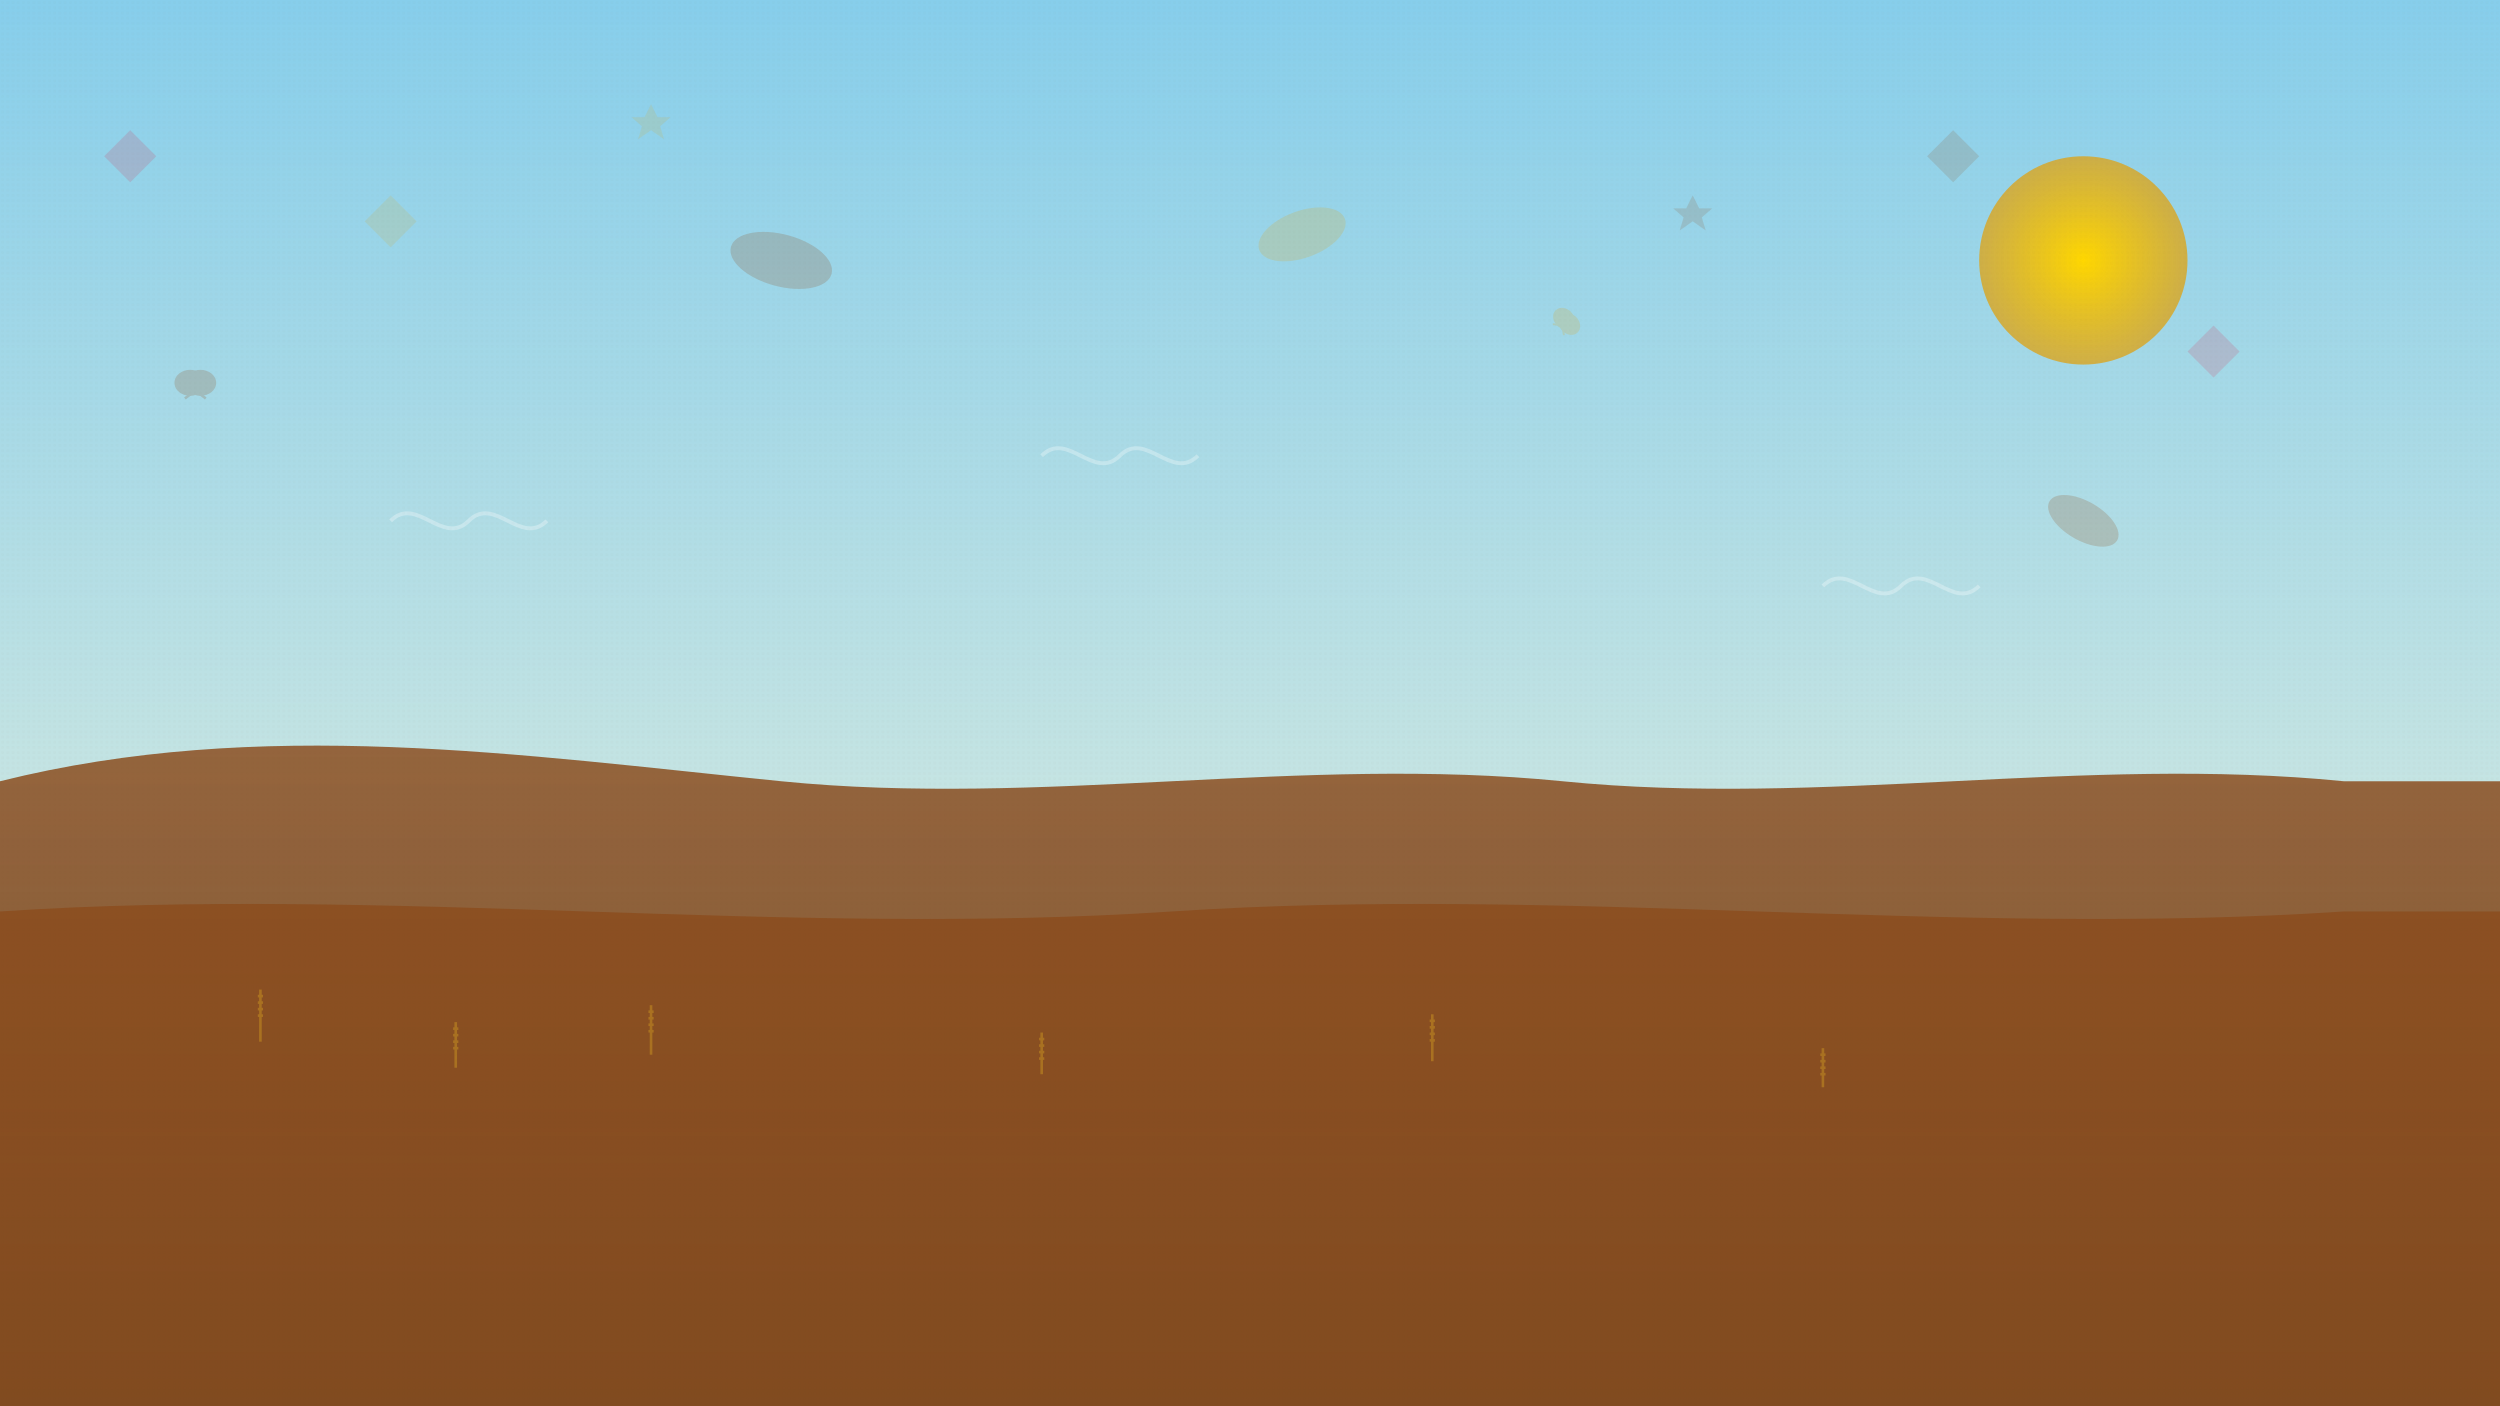<svg xmlns="http://www.w3.org/2000/svg" viewBox="0 0 1920 1080" width="1920" height="1080">
  <defs>
    <linearGradient id="skyGradient" x1="0%" y1="0%" x2="0%" y2="100%">
      <stop offset="0%" style="stop-color:#87CEEB;stop-opacity:1" />
      <stop offset="100%" style="stop-color:#F5F5DC;stop-opacity:1" />
    </linearGradient>
    
    <linearGradient id="mountainGradient" x1="0%" y1="0%" x2="0%" y2="100%">
      <stop offset="0%" style="stop-color:#8B4513;stop-opacity:0.8" />
      <stop offset="100%" style="stop-color:#654321;stop-opacity:0.9" />
    </linearGradient>
    
    <radialGradient id="sunGradient" cx="50%" cy="50%" r="50%">
      <stop offset="0%" style="stop-color:#FFD700;stop-opacity:1" />
      <stop offset="100%" style="stop-color:#DAA520;stop-opacity:0.8" />
    </radialGradient>
  </defs>
  
  <!-- Background -->
  <rect width="1920" height="1080" fill="url(#skyGradient)"/>
  
  <!-- Sun -->
  <circle cx="1600" cy="200" r="80" fill="url(#sunGradient)"/>
  
  <!-- Mountains (stylized like bread loaves) -->
  <path d="M0 600 C200 550, 400 580, 600 600 C800 620, 1000 580, 1200 600 C1400 620, 1600 580, 1800 600 L1920 600 L1920 1080 L0 1080 Z" fill="url(#mountainGradient)"/>
  
  <!-- Rolling hills (like dough) -->
  <path d="M0 700 C300 680, 600 720, 900 700 C1200 680, 1500 720, 1800 700 L1920 700 L1920 1080 L0 1080 Z" fill="#8B4513" opacity="0.6"/>
  
  <!-- Wheat field patterns -->
  <g opacity="0.4">
    <!-- Wheat stalks scattered across the scene -->
    <g transform="translate(200, 800)">
      <path d="M0 0 L0 -40 M-2 -35 L2 -35 M-2 -30 L2 -30 M-2 -25 L2 -25 M-2 -20 L2 -20" stroke="#DAA520" stroke-width="2" fill="none"/>
    </g>
    <g transform="translate(350, 820)">
      <path d="M0 0 L0 -35 M-2 -30 L2 -30 M-2 -25 L2 -25 M-2 -20 L2 -20 M-2 -15 L2 -15" stroke="#DAA520" stroke-width="2" fill="none"/>
    </g>
    <g transform="translate(500, 810)">
      <path d="M0 0 L0 -38 M-2 -33 L2 -33 M-2 -28 L2 -28 M-2 -23 L2 -23 M-2 -18 L2 -18" stroke="#DAA520" stroke-width="2" fill="none"/>
    </g>
    <g transform="translate(800, 825)">
      <path d="M0 0 L0 -32 M-2 -27 L2 -27 M-2 -22 L2 -22 M-2 -17 L2 -17 M-2 -12 L2 -12" stroke="#DAA520" stroke-width="2" fill="none"/>
    </g>
    <g transform="translate(1100, 815)">
      <path d="M0 0 L0 -36 M-2 -31 L2 -31 M-2 -26 L2 -26 M-2 -21 L2 -21 M-2 -16 L2 -16" stroke="#DAA520" stroke-width="2" fill="none"/>
    </g>
    <g transform="translate(1400, 835)">
      <path d="M0 0 L0 -30 M-2 -25 L2 -25 M-2 -20 L2 -20 M-2 -15 L2 -15 M-2 -10 L2 -10" stroke="#DAA520" stroke-width="2" fill="none"/>
    </g>
  </g>
  
  <!-- Abstract cooking elements -->
  <!-- Steam swirls -->
  <g opacity="0.3">
    <path d="M300 400 C320 380, 340 420, 360 400 C380 380, 400 420, 420 400" stroke="#FFFFFF" stroke-width="3" fill="none"/>
    <path d="M800 350 C820 330, 840 370, 860 350 C880 330, 900 370, 920 350" stroke="#FFFFFF" stroke-width="3" fill="none"/>
    <path d="M1400 450 C1420 430, 1440 470, 1460 450 C1480 430, 1500 470, 1520 450" stroke="#FFFFFF" stroke-width="3" fill="none"/>
  </g>
  
  <!-- Floating bread/pretzel shapes -->
  <g opacity="0.2">
    <!-- Pretzel shape 1 -->
    <g transform="translate(150, 300) scale(2)">
      <path d="M-8 -3 C-8 -6, -5 -8, -2 -8 C1 -8, 4 -6, 4 -3 C4 0, 1 2, -2 2 C-5 2, -8 0, -8 -3 Z" fill="#8B4513"/>
      <path d="M8 -3 C8 -6, 5 -8, 2 -8 C-1 -8, -4 -6, -4 -3 C-4 0, -1 2, 2 2 C5 2, 8 0, 8 -3 Z" fill="#8B4513"/>
      <path d="M-4 -3 L4 3 M4 -3 L-4 3" stroke="#8B4513" stroke-width="1"/>
    </g>
    
    <!-- Pretzel shape 2 -->
    <g transform="translate(1200, 250) scale(1.5) rotate(45)">
      <path d="M-8 -3 C-8 -6, -5 -8, -2 -8 C1 -8, 4 -6, 4 -3 C4 0, 1 2, -2 2 C-5 2, -8 0, -8 -3 Z" fill="#DAA520"/>
      <path d="M8 -3 C8 -6, 5 -8, 2 -8 C-1 -8, -4 -6, -4 -3 C-4 0, -1 2, 2 2 C5 2, 8 0, 8 -3 Z" fill="#DAA520"/>
      <path d="M-4 -3 L4 3 M4 -3 L-4 3" stroke="#DAA520" stroke-width="1"/>
    </g>
    
    <!-- Bread loaf shapes -->
    <ellipse cx="600" cy="200" rx="40" ry="20" fill="#8B4513" transform="rotate(15 600 200)"/>
    <ellipse cx="1000" cy="180" rx="35" ry="18" fill="#DAA520" transform="rotate(-20 1000 180)"/>
    <ellipse cx="1600" cy="400" rx="30" ry="15" fill="#8B4513" transform="rotate(30 1600 400)"/>
  </g>
  
  <!-- Decorative geometric patterns (inspired by traditional German designs) -->
  <g opacity="0.15">
    <!-- Diamond patterns -->
    <path d="M100 100 L120 120 L100 140 L80 120 Z" fill="#DC143C"/>
    <path d="M300 150 L320 170 L300 190 L280 170 Z" fill="#DAA520"/>
    <path d="M1500 100 L1520 120 L1500 140 L1480 120 Z" fill="#8B4513"/>
    <path d="M1700 250 L1720 270 L1700 290 L1680 270 Z" fill="#DC143C"/>
    
    <!-- Star patterns -->
    <path d="M500 80 L505 90 L515 90 L507 97 L510 107 L500 100 L490 107 L493 97 L485 90 L495 90 Z" fill="#DAA520"/>
    <path d="M1300 150 L1305 160 L1315 160 L1307 167 L1310 177 L1300 170 L1290 177 L1293 167 L1285 160 L1295 160 Z" fill="#8B4513"/>
  </g>
  
  <!-- Subtle texture overlay -->
  <g opacity="0.1">
    <pattern id="texture" x="0" y="0" width="4" height="4" patternUnits="userSpaceOnUse">
      <circle cx="2" cy="2" r="0.5" fill="#654321"/>
    </pattern>
    <rect width="1920" height="1080" fill="url(#texture)"/>
  </g>
</svg>
